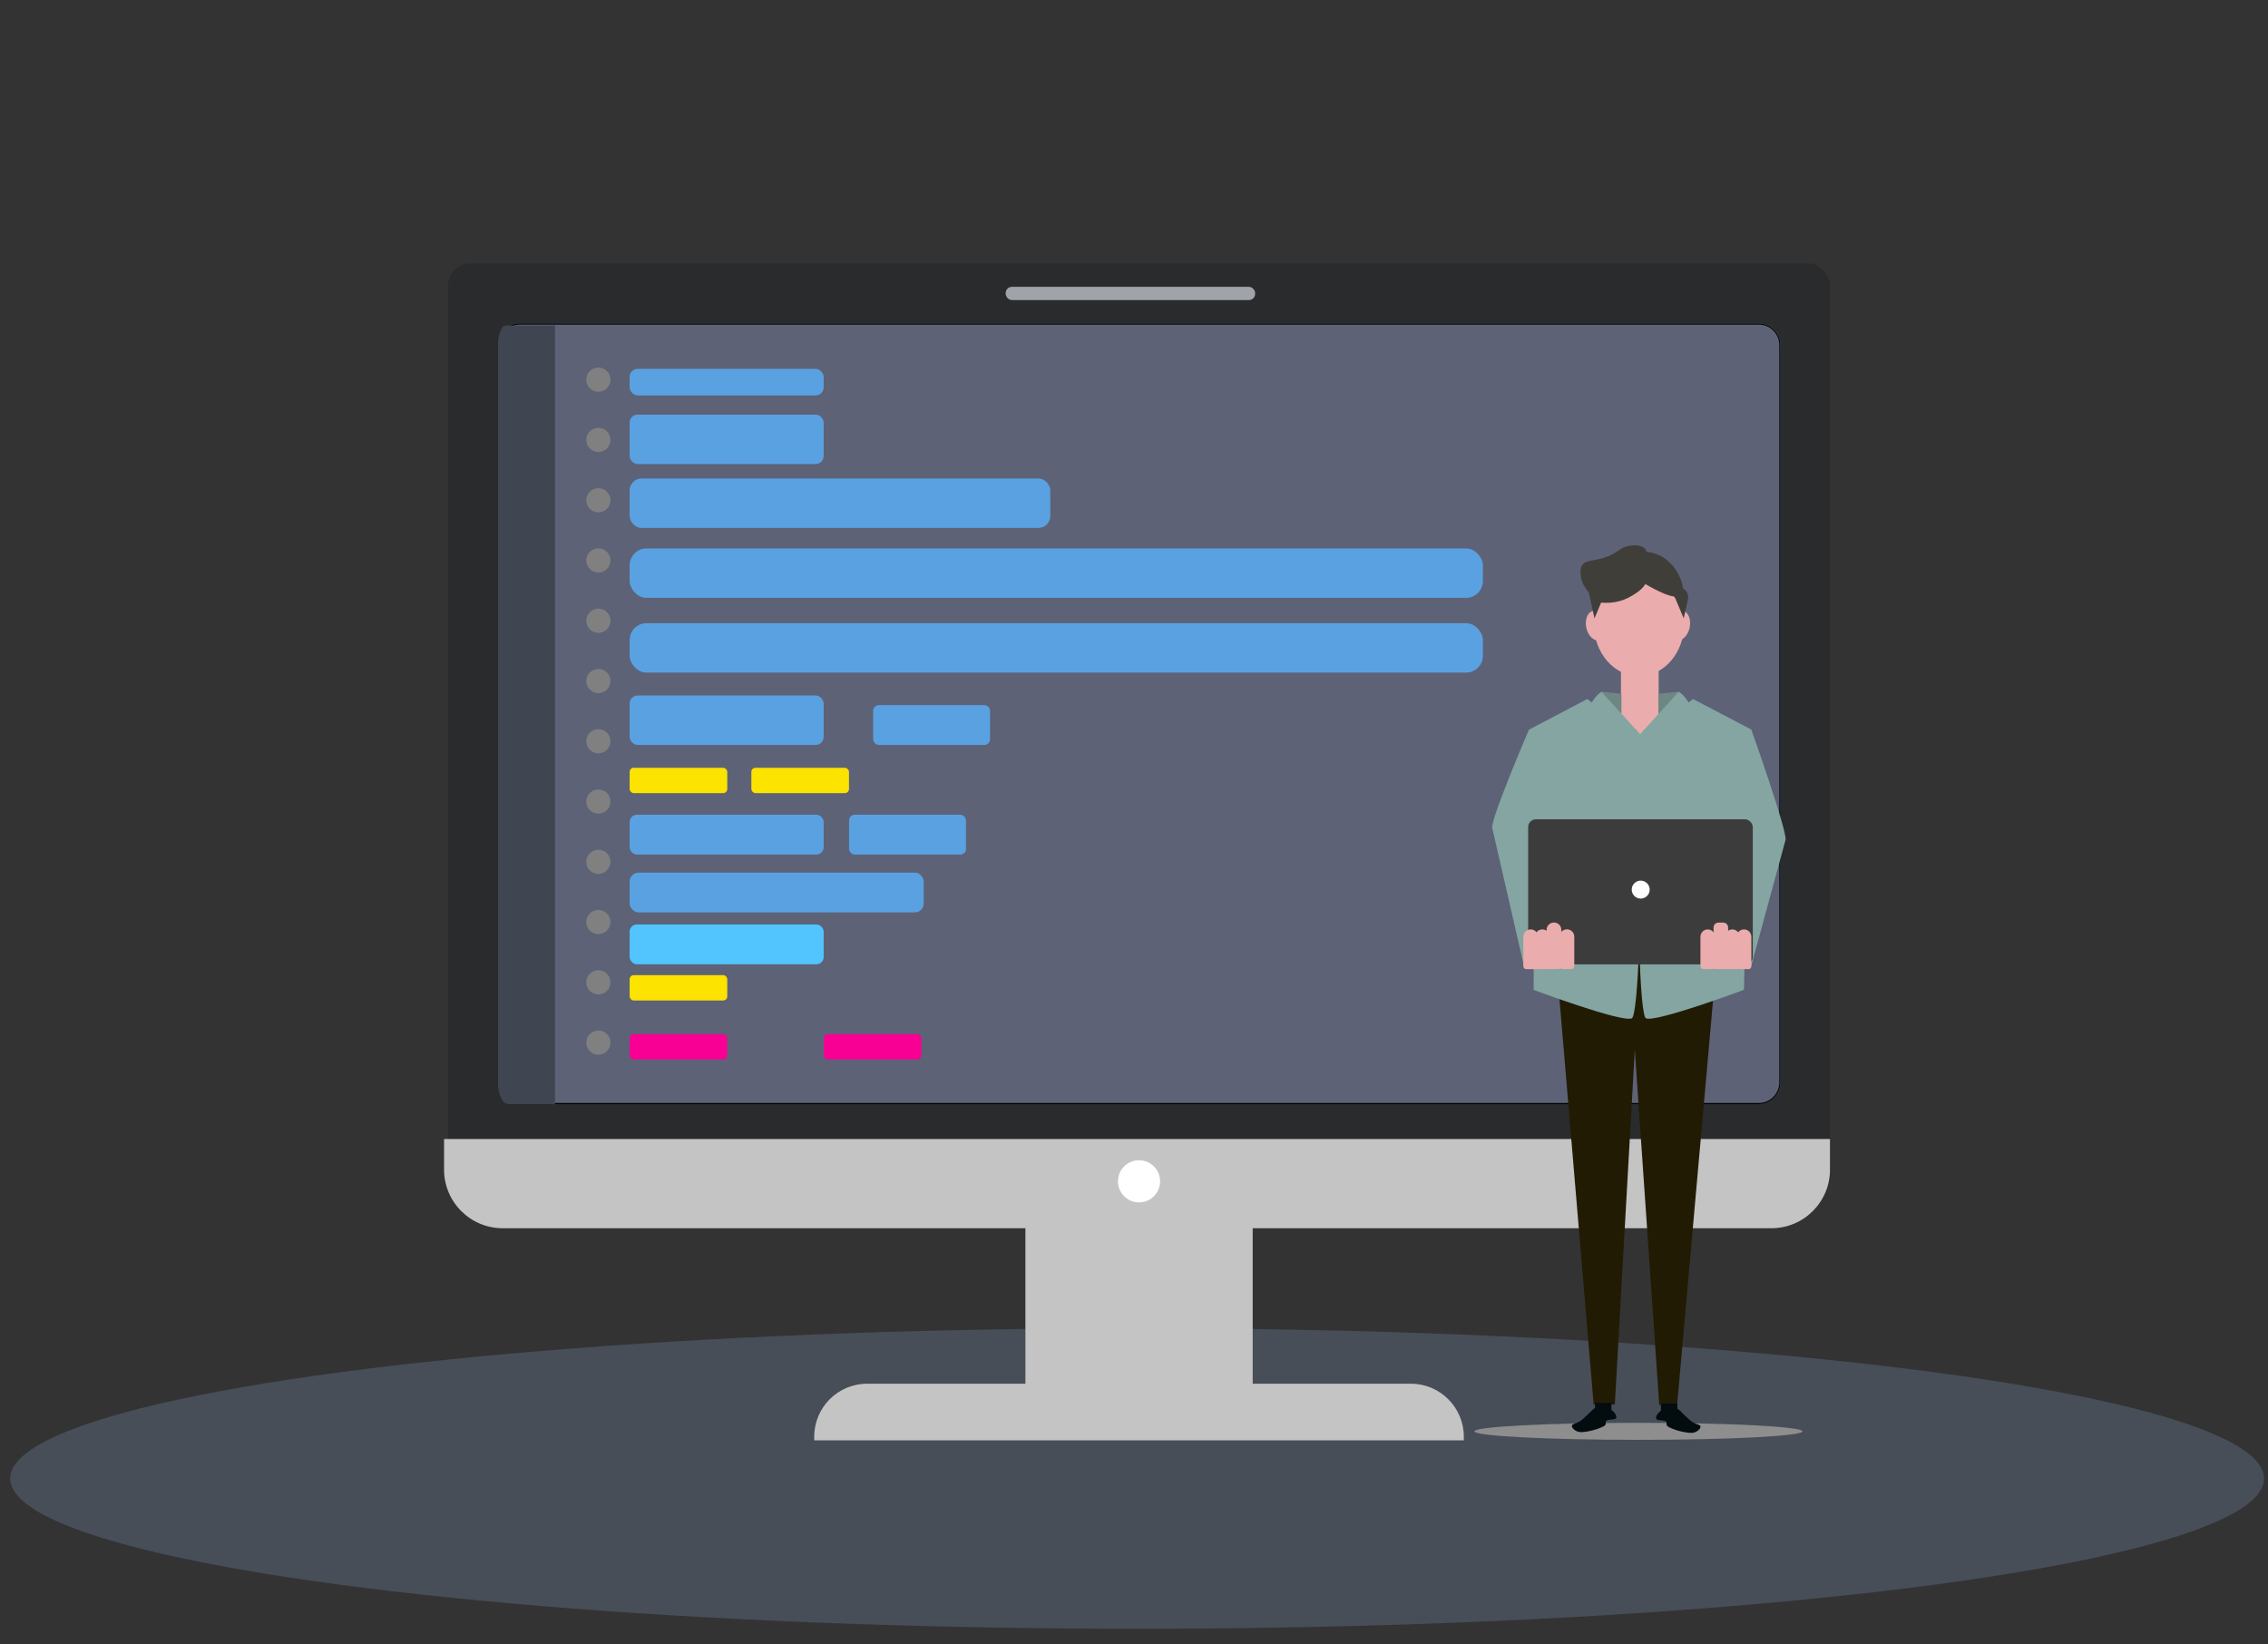 <?xml version="1.0" encoding="UTF-8"?>
<svg id="_レイヤー_2" data-name="レイヤー_2" xmlns="http://www.w3.org/2000/svg" xmlns:xlink="http://www.w3.org/1999/xlink" viewBox="0 0 240 174">
  <rect x="0" y="0" width="240" height="174" fill="#333333" stroke="none"/>
  <defs>
    <style>
      .cls-1 {
        fill: none;
      }

      .cls-2 {
        fill: #030d0f;
      }

      .cls-3 {
        fill: #211b04;
      }

      .cls-4 {
        fill: gray;
      }

      .cls-5 {
        fill: #fce300;
      }

      .cls-6 {
        fill: #8e8e8e;
      }

      .cls-7 {
        fill: #6e8783;
      }

      .cls-8 {
        fill: #52c5ff;
      }

      .cls-9 {
        fill: #c4c4c4;
      }

      .cls-10 {
        fill: #fff;
      }

      .cls-11 {
        fill: #a0a3aa;
      }

      .cls-12 {
        fill: #3f3e39;
      }

      .cls-13 {
        fill: #778dad;
        opacity: .3;
      }

      .cls-14 {
        fill: #eaacac;
      }

      .cls-15 {
        fill: #f90094;
      }

      .cls-16 {
        fill: #5aa1e2;
      }

      .cls-17 {
        fill: #292b2d;
      }

      .cls-18 {
        fill: #5d6277;
      }

      .cls-19 {
        clip-path: url(#clippath);
      }

      .cls-20 {
        fill: #3d3c3c;
      }

      .cls-21 {
        fill: #84a5a1;
      }

      .cls-22 {
        fill: #3f4551;
      }
    </style>
    <clipPath id="clippath">
      <rect class="cls-1" width="240" height="174"/>
    </clipPath>
  </defs>
  <g id="_レイヤー_2-2" data-name="レイヤー_2">
    <g class="cls-19">
      <g>
        <ellipse class="cls-13" cx="120.33" cy="156.44" rx="119.25" ry="15.9"/>
        <g>
          <rect class="cls-17" x="47.42" y="27.87" width="146.24" height="98.69" rx="2.3" ry="2.3"/>
          <g>
            <path class="cls-18" d="M188.42,36.52v78c0,1.27-1.04,2.3-2.3,2.3H54.97c-1.27,0-2.3-1.04-2.3-2.3V36.52c0-.79.4-1.49,1.02-1.91,0,0,0,0,0,0,.37-.25.81-.4,1.29-.4h131.14c1.27,0,2.3,1.04,2.3,2.3Z"/>
            <path d="M186.12,34.22H54.97c-.48,0-.92.15-1.29.4,0,0,0,0,0,0-.61.42-1.02,1.12-1.02,1.91v78c0,1.27,1.04,2.3,2.3,2.3h131.14c1.27,0,2.3-1.04,2.3-2.3V36.52c0-1.27-1.04-2.3-2.3-2.3ZM188.29,114.53c0,1.2-.98,2.18-2.18,2.18H54.97c-1.2,0-2.18-.98-2.18-2.18V36.52c0-.98.65-1.81,1.54-2.08.2-.06.42-.1.64-.1h131.14c1.2,0,2.18.98,2.18,2.18v78Z"/>
          </g>
          <rect class="cls-9" x="108.51" y="126.56" width="24.05" height="20.27"/>
          <g>
            <rect class="cls-16" x="66.63" y="43.87" width="20.53" height="5.23" rx=".85" ry=".85"/>
            <rect class="cls-16" x="66.63" y="39.03" width="20.53" height="2.81" rx=".85" ry=".85"/>
            <rect class="cls-16" x="66.63" y="73.59" width="20.53" height="5.23" rx=".85" ry=".85"/>
            <rect class="cls-16" x="66.63" y="86.21" width="20.53" height="4.21" rx=".76" ry=".76"/>
            <rect class="cls-16" x="89.85" y="86.21" width="12.37" height="4.21" rx=".59" ry=".59"/>
            <rect class="cls-16" x="92.4" y="74.61" width="12.37" height="4.21" rx=".59" ry=".59"/>
            <rect class="cls-8" x="66.63" y="97.82" width="20.53" height="4.21" rx=".76" ry=".76"/>
            <rect class="cls-16" x="66.63" y="92.33" width="31.12" height="4.21" rx=".94" ry=".94"/>
            <rect class="cls-5" x="66.63" y="81.24" width="10.33" height="2.68" rx=".43" ry=".43"/>
            <rect class="cls-5" x="79.51" y="81.24" width="10.33" height="2.68" rx=".43" ry=".43"/>
            <rect class="cls-5" x="66.63" y="103.18" width="10.33" height="2.68" rx=".43" ry=".43"/>
            <rect class="cls-15" x="66.63" y="109.42" width="10.33" height="2.68" rx=".43" ry=".43"/>
            <rect class="cls-15" x="87.17" y="109.42" width="10.33" height="2.68" rx=".43" ry=".43"/>
            <rect class="cls-16" x="66.63" y="50.63" width="44.51" height="5.23" rx="1.25" ry="1.25"/>
            <rect class="cls-16" x="66.63" y="58.03" width="90.29" height="5.23" rx="1.78" ry="1.78"/>
            <rect class="cls-16" x="66.63" y="65.94" width="90.29" height="5.23" rx="1.78" ry="1.78"/>
          </g>
          <path class="cls-22" d="M58.73,34.43v82.4h-4.92c-.62,0-1.13-1.04-1.13-2.3V36.52c0-.79.2-1.49.5-1.91,0,0,0,0,0,0,.1-.09.21-.15.32-.17.03,0,.06,0,.1,0h5.14Z"/>
          <g>
            <circle class="cls-4" cx="63.32" cy="40.17" r="1.28"/>
            <circle class="cls-4" cx="63.32" cy="46.55" r="1.28"/>
            <circle class="cls-4" cx="63.32" cy="52.93" r="1.28"/>
            <circle class="cls-4" cx="63.32" cy="59.3" r="1.28"/>
            <circle class="cls-4" cx="63.32" cy="65.68" r="1.28"/>
            <circle class="cls-4" cx="63.32" cy="72.06" r="1.28"/>
            <circle class="cls-4" cx="63.32" cy="78.43" r="1.28"/>
            <circle class="cls-4" cx="63.32" cy="84.81" r="1.28"/>
            <circle class="cls-4" cx="63.32" cy="91.19" r="1.28"/>
            <circle class="cls-4" cx="63.32" cy="97.56" r="1.28"/>
            <circle class="cls-4" cx="63.32" cy="103.94" r="1.28"/>
            <circle class="cls-4" cx="63.32" cy="110.32" r="1.28"/>
          </g>
          <rect class="cls-11" x="106.42" y="30.35" width="26.4" height="1.4" rx=".66" ry=".66"/>
          <path class="cls-9" d="M46.99,120.52h146.66v3.24c0,3.42-2.78,6.2-6.2,6.2H53.19c-3.42,0-6.2-2.78-6.2-6.2v-3.24h0Z"/>
          <circle class="cls-10" cx="120.54" cy="125" r="2.23" transform="translate(-22.2 223.9) rotate(-80.76)"/>
          <path class="cls-9" d="M91.77,146.41h57.52c3.1,0,5.61,2.51,5.61,5.61v.38h-68.74v-.38c0-3.1,2.51-5.61,5.61-5.61Z"/>
          <ellipse class="cls-6" cx="173.38" cy="151.45" rx="17.36" ry=".9"/>
          <g>
            <g>
              <polyline class="cls-3" points="164.7 101.87 168.64 148.6 170.88 148.61 173.22 107.08 175.06 101.87"/>
              <polyline class="cls-3" points="181.63 101.87 177.47 148.69 175.58 148.64 172.68 106.53 171.27 101.87"/>
              <g>
                <g>
                  <rect class="cls-14" x="171.53" y="68.46" width="3.99" height="9.35"/>
                  <g>
                    <ellipse class="cls-14" cx="173.44" cy="65.98" rx="4.79" ry="5.57"/>
                    <path class="cls-14" d="M169.9,65.92c.19.85-.1,1.66-.66,1.81-.56.15-1.17-.42-1.37-1.27-.19-.85.1-1.66.66-1.81.56-.15,1.17.42,1.37,1.27Z"/>
                    <path class="cls-14" d="M176.76,65.91c-.19.85.1,1.66.66,1.81.56.15,1.17-.42,1.37-1.27.19-.85-.1-1.66-.66-1.81s-1.17.42-1.37,1.27Z"/>
                  </g>
                </g>
                <polyline class="cls-7" points="169.5 73.19 171.58 73.42 171.58 75.49"/>
                <polyline class="cls-7" points="177.65 73.18 175.52 73.41 175.52 75.61"/>
                <path class="cls-21" d="M185.34,77.2c-2.06-1.08-4.12-2.16-6.19-3.24l-.47.37c-.23-.4-.61-.89-1.05-1.14l-3.47,3.84c-.21.17-.37.36-.5.55l-.1.11-.1-.11c-.13-.19-.29-.38-.5-.55l-3.47-3.84c-.44.25-.82.74-1.05,1.14l-.47-.37c-2.06,1.08-4.12,2.16-6.18,3.25,0,0-4.23,9.85-3.87,10.45l3.38,14.7.99-.31v2.69s9.29,3.47,10.38,3.01c.36-.15.61-3.32.79-7.53.14,4.2.37,7.38.72,7.53,1.09.45,10.37-3.02,10.37-3.02l.06-2.91.71.37,3.61-13.26c.36-.6-3.61-11.74-3.61-11.74Z"/>
                <rect class="cls-20" x="161.71" y="86.69" width="23.77" height="15.35" rx=".82" ry=".82"/>
                <path class="cls-10" d="M172.67,94.13c0-.53.43-.95.95-.95.53,0,.95.43.95.95,0,.53-.43.95-.95.95-.53,0-.95-.43-.95-.95Z"/>
                <g>
                  <path class="cls-14" d="M181.19,102.54h-.94c-.17,0-.31-.14-.31-.3v-3.12c0-.43.35-.78.77-.78h0c.43,0,.78.35.78.78v3.12c0,.17-.14.31-.3.31Z"/>
                  <path class="cls-14" d="M183.79,102.54h-.94c-.17,0-.31-.14-.31-.3v-3.12c0-.43.35-.78.77-.78h0c.43,0,.78.35.78.78v3.12c0,.17-.14.31-.3.31Z"/>
                  <path class="cls-14" d="M185.03,102.54h-.94c-.17,0-.31-.14-.31-.3v-3.12c0-.43.35-.78.77-.78h0c.43,0,.78.35.78.78v3.12c0,.17-.14.31-.3.31Z"/>
                  <path class="cls-14" d="M181.83,97.62h.52c.29,0,.52.23.52.52v4.2c0,.11-.09.2-.2.2h-1.14c-.11,0-.2-.09-.2-.2v-4.2c0-.29.23-.52.52-.52Z"/>
                </g>
                <g>
                  <path class="cls-14" d="M165.34,102.54h.94c.17,0,.31-.14.31-.31v-3.12c0-.43-.35-.78-.78-.78h0c-.43,0-.78.35-.78.78v3.12c0,.17.14.31.31.31Z"/>
                  <path class="cls-14" d="M162.74,102.55h.94c.17,0,.31-.14.31-.31v-3.12c0-.43-.35-.78-.78-.78h0c-.43,0-.78.35-.78.78v3.12c0,.17.14.31.31.31Z"/>
                  <path class="cls-14" d="M161.51,102.55h.94c.17,0,.31-.14.31-.31v-3.12c0-.43-.35-.78-.78-.78h0c-.43,0-.78.35-.78.78v3.12c0,.17.14.31.31.31Z"/>
                  <path class="cls-14" d="M163.97,102.54h.94c.17,0,.31-.14.31-.31v-3.84c0-.43-.35-.78-.78-.78h0c-.43,0-.78.35-.78.78v3.84c0,.17.14.31.31.31Z"/>
                </g>
              </g>
              <path class="cls-2" d="M166.34,150.82c.06-.15.28-.14.68-.34.3-.15.54-.38,1.03-.84.46-.44.55-.58.73-.66v-.55s1.74,0,1.74,0v.76c.41.29.62.7.47.89-.1.13-.3.08-.77.16-.62.11.03.4-.57.7-.9.45-2.05.62-2.44.59-.5-.03-.96-.48-.87-.73Z"/>
              <path class="cls-2" d="M179.94,150.9c-.06-.15-.28-.14-.68-.34-.3-.15-.54-.38-1.03-.84-.46-.44-.55-.58-.73-.66v-.55s-1.74,0-1.74,0v.76c-.41.29-.62.7-.47.89.1.13.3.08.77.16.62.11-.03.4.57.7.9.45,2.05.62,2.44.59.5-.03.96-.48.87-.73Z"/>
            </g>
            <path class="cls-12" d="M178.08,62.26c-.05-.98-.85-2.55-2.16-3.33-.51-.31-1.08-.49-1.68-.54-.02-.1-.05-.17-.1-.24-.39-.56-1.34-.45-1.63-.41-1.07.13-1.16.65-2.39,1.14-1.46.58-2.41.28-2.76,1.04-.1.21-.1.4-.11.63-.01.95.5,1.7.87,2.12.17.77.61,2.76.61,2.76l.7-1.67c.75.07,2,.04,3.24-.71.46-.28,1.08-.65,1.44-1.25,1.53.88,2.47,1.25,3.05,1.32l.13.21.88,2.09s.25-1.14.45-2.03c.1-.47-.13-.93-.54-1.13Z"/>
          </g>
        </g>
      </g>
    </g>
  </g>
</svg>
